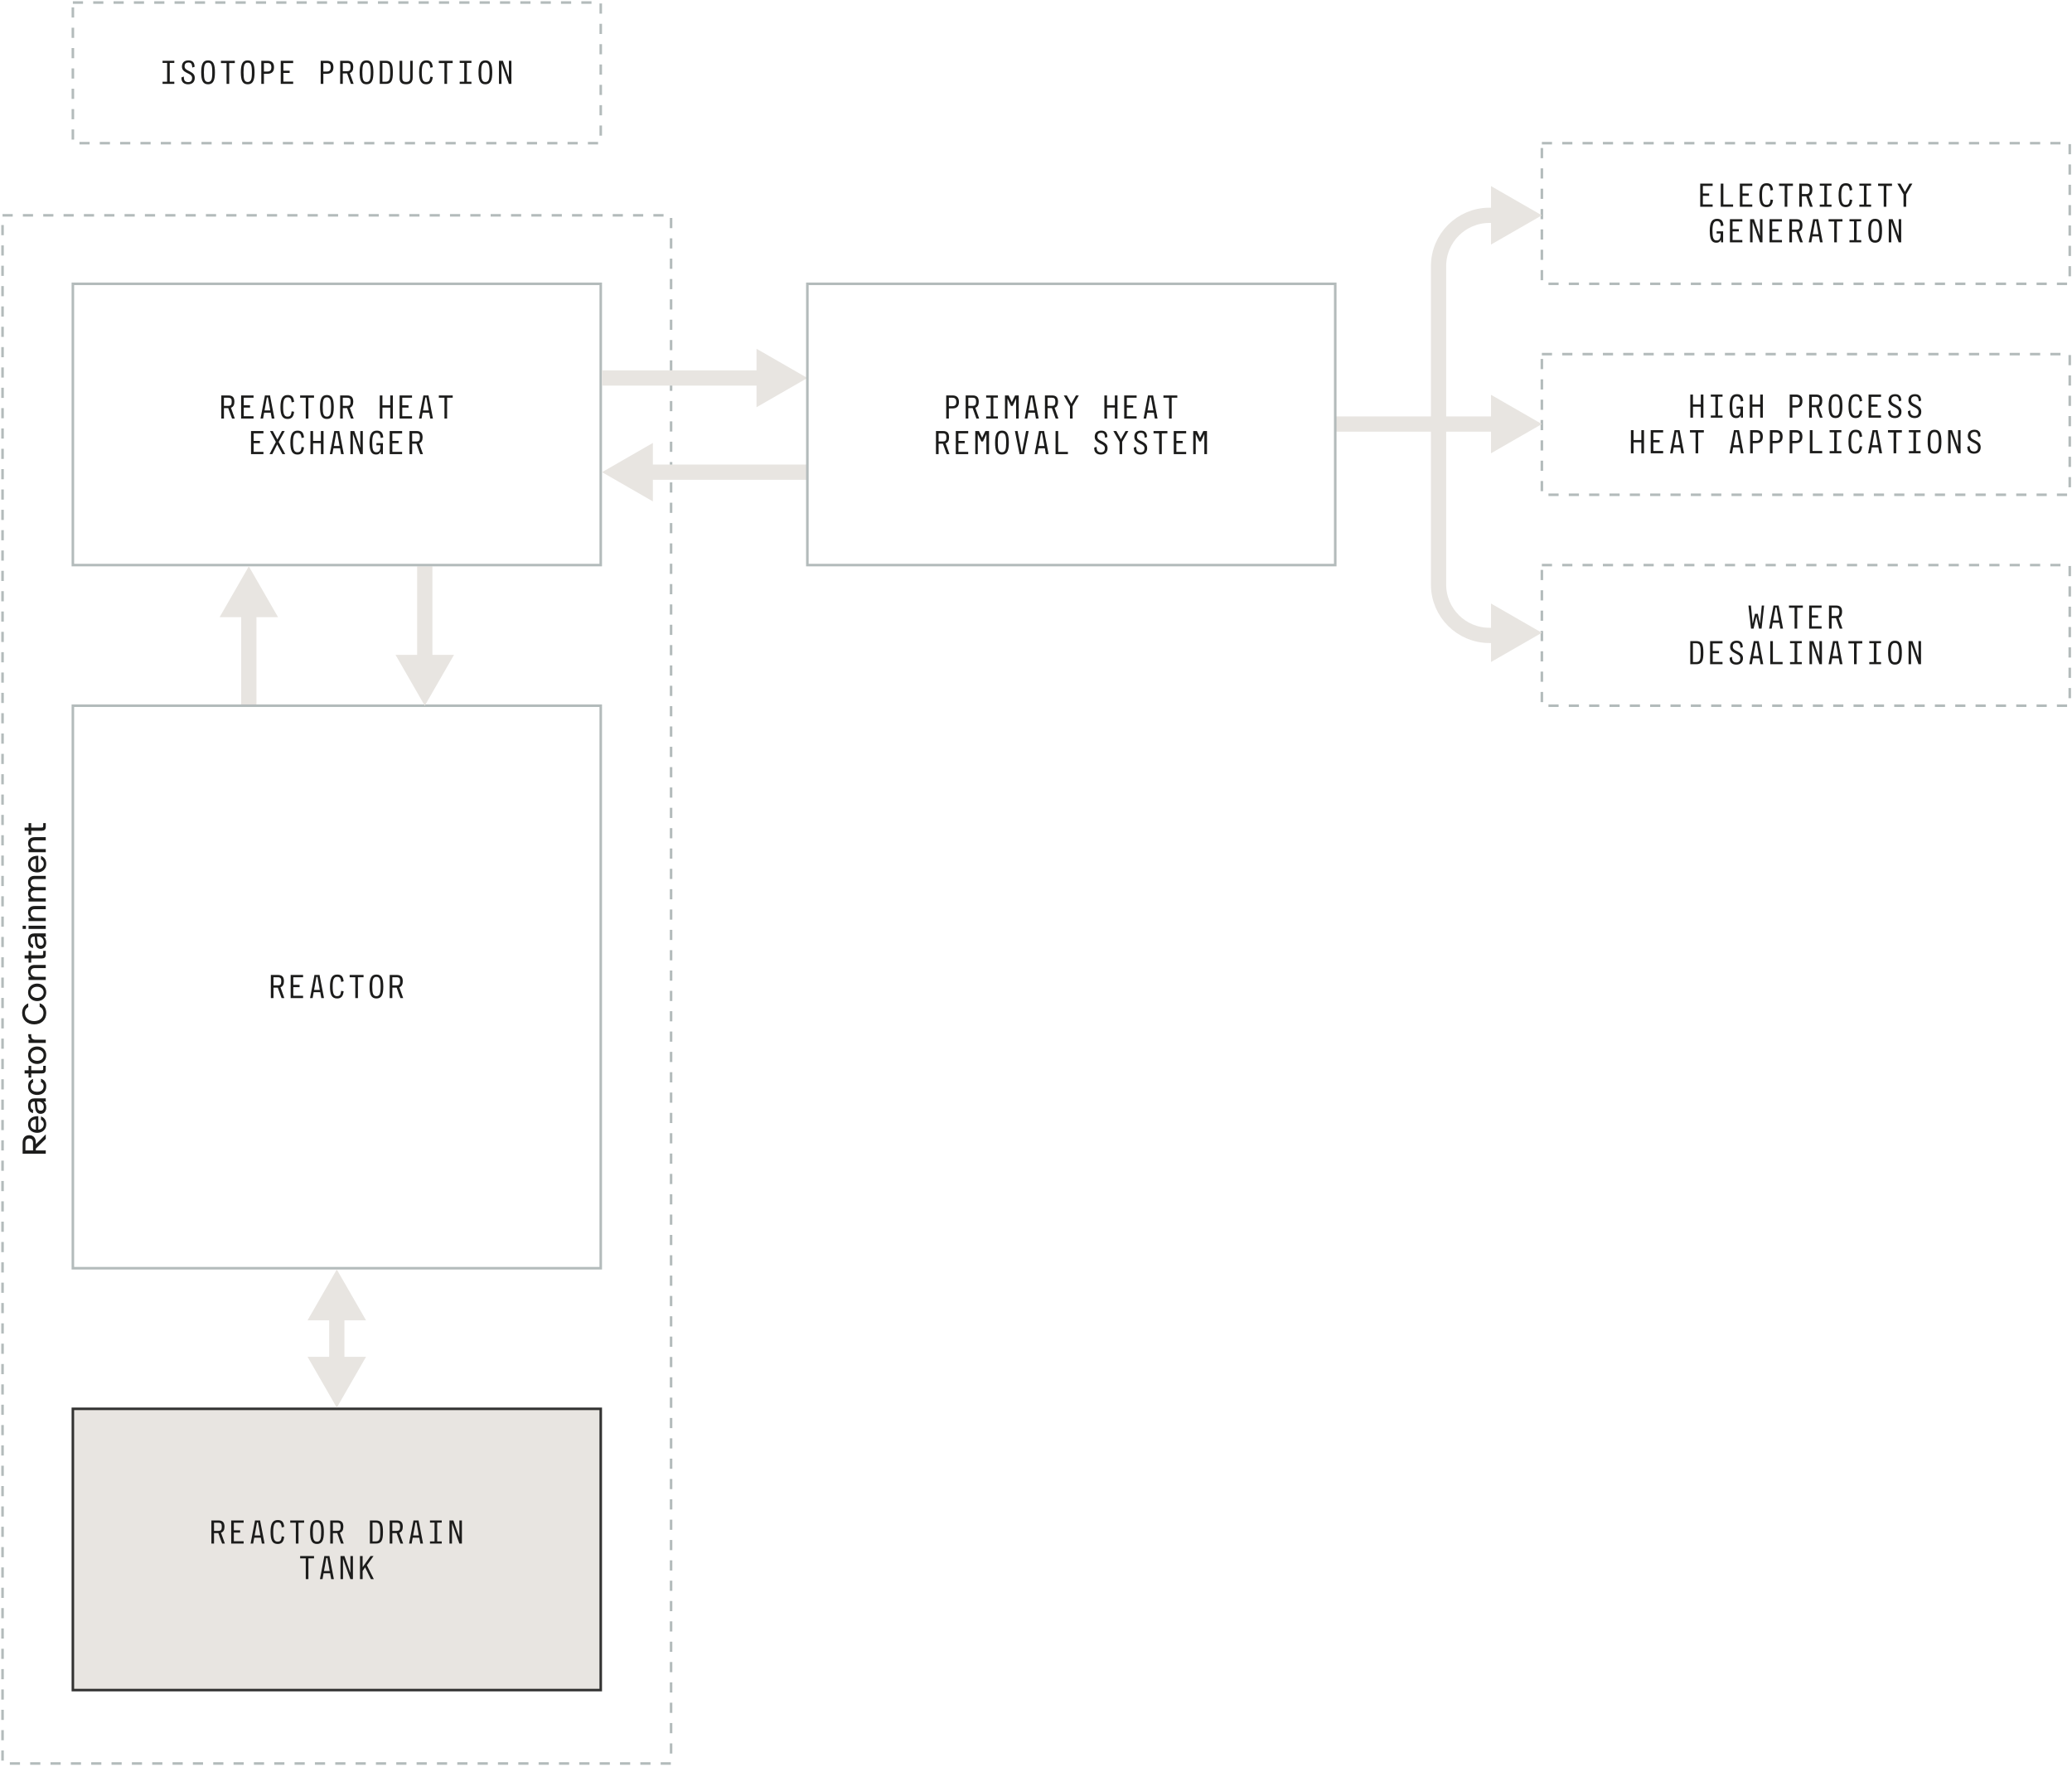 <svg xmlns="http://www.w3.org/2000/svg" fill="none" viewBox="0 0 815 695" height="695" width="815">
<path fill="#1C1C1B" d="M12.995 449.445C12.995 448.34 12.423 447.82 11.5 447.82C10.577 447.82 10.005 448.34 10.005 449.445L10.005 452.5L12.995 452.5L12.995 449.445ZM14.1 450.095L18 446.195L18 447.95L14.1 451.785L14.1 452.5L18 452.5L18 453.8L8.9 453.8L8.9 449.445C8.9 447.612 9.875 446.52 11.5 446.52C13.125 446.52 14.1 447.612 14.1 449.445L14.1 450.095ZM16.115 439.155C17.22 439.467 18.195 440.507 18.195 442.21C18.195 444.29 16.648 445.59 14.62 445.59C12.592 445.59 11.045 444.29 11.045 442.275C11.045 440.65 11.955 439.675 13.307 439.246C13.814 439.09 14.373 439.025 14.945 439.025L15.075 439.025L15.075 444.342C16.167 444.303 17.22 443.497 17.22 442.21C17.22 441.105 16.583 440.598 16.115 440.494L16.115 439.155ZM12.02 442.275C12.02 443.562 12.995 444.303 14.1 444.342L14.1 440.273C12.93 440.338 12.02 440.962 12.02 442.275ZM17.22 435.437C17.22 434.254 16.44 433.292 15.075 433.292L14.555 433.292L14.75 435.502C14.841 436.425 15.257 436.867 15.985 436.867C16.895 436.867 17.22 436.23 17.22 435.437ZM12.995 437.79C11.916 437.647 11.045 436.75 11.045 434.917C11.045 433.786 11.331 432.85 12.15 432.369C12.514 432.148 12.969 432.044 13.515 432.044L18 432.044L18 433.292L17.155 433.292C17.675 433.695 18.195 434.462 18.195 435.567C18.195 436.958 17.48 438.115 15.985 438.115C14.802 438.115 13.983 437.335 13.84 435.632L13.645 433.292L13.515 433.292C12.605 433.292 12.02 433.669 12.02 434.917C12.02 435.905 12.41 436.438 12.995 436.503L12.995 437.79ZM16.115 424.319C17.363 424.696 18.195 425.697 18.195 427.309C18.195 429.454 16.648 430.689 14.62 430.689C12.592 430.689 11.045 429.454 11.045 427.309C11.045 425.788 11.812 424.839 12.995 424.384L12.995 425.736C12.475 425.983 12.085 426.477 12.085 427.309C12.085 428.804 13.255 429.441 14.62 429.441C15.985 429.441 17.155 428.804 17.155 427.309C17.155 426.412 16.739 425.892 16.115 425.632L16.115 424.319ZM12.28 422.244L12.28 423.869L11.24 423.869L11.24 422.244L9.68 422.244L9.68 420.996L11.24 420.996L11.24 419.241L12.28 419.241L12.28 420.996L16.375 420.996C16.83 420.996 16.986 420.866 16.986 420.411L16.986 419.241L18 419.241L18 420.671C18 421.854 17.415 422.244 16.375 422.244L12.28 422.244ZM14.62 418.505C12.592 418.505 11.045 417.14 11.045 415.06C11.045 412.98 12.592 411.615 14.62 411.615C16.648 411.615 18.195 412.98 18.195 415.06C18.195 417.14 16.648 418.505 14.62 418.505ZM14.62 412.863C13.255 412.863 12.085 413.643 12.085 415.06C12.085 416.477 13.255 417.257 14.62 417.257C15.985 417.257 17.155 416.477 17.155 415.06C17.155 413.643 15.985 412.863 14.62 412.863ZM12.28 407.463C12.28 408.386 12.787 408.958 13.97 408.958L18 408.958L18 410.206L11.24 410.206L11.24 408.958L12.02 408.958C11.435 408.633 11.11 408.126 11.11 407.138L11.11 406.787L12.28 406.787L12.28 407.463ZM15.595 394.611C17.129 395.131 18.195 396.431 18.195 398.446C18.195 401.176 16.193 402.931 13.45 402.931C10.72 402.931 8.705 401.176 8.705 398.446C8.705 396.509 9.654 395.261 11.11 394.676L11.11 396.093C10.317 396.509 9.81 397.25 9.81 398.446C9.81 400.591 11.578 401.631 13.45 401.631C15.322 401.631 17.09 400.591 17.09 398.446C17.09 397.107 16.466 396.366 15.595 396.015L15.595 394.611ZM14.62 393.768C12.592 393.768 11.045 392.403 11.045 390.323C11.045 388.243 12.592 386.878 14.62 386.878C16.648 386.878 18.195 388.243 18.195 390.323C18.195 392.403 16.648 393.768 14.62 393.768ZM14.62 388.126C13.255 388.126 12.085 388.906 12.085 390.323C12.085 391.74 13.255 392.52 14.62 392.52C15.985 392.52 17.155 391.74 17.155 390.323C17.155 388.906 15.985 388.126 14.62 388.126ZM12.15 384.221C11.422 383.766 11.045 382.934 11.045 382.011C11.045 380.438 11.942 379.541 13.645 379.541L18 379.541L18 380.789L13.775 380.789C12.67 380.789 12.085 381.244 12.085 382.336C12.085 383.376 12.8 384.221 14.165 384.221L18 384.221L18 385.469L11.24 385.469L11.24 384.221L12.15 384.221ZM12.28 377.009L12.28 378.634L11.24 378.634L11.24 377.009L9.68 377.009L9.68 375.761L11.24 375.761L11.24 374.006L12.28 374.006L12.28 375.761L16.375 375.761C16.83 375.761 16.986 375.631 16.986 375.176L16.986 374.006L18 374.006L18 375.436C18 376.619 17.415 377.009 16.375 377.009L12.28 377.009ZM17.22 370.541C17.22 369.358 16.44 368.396 15.075 368.396L14.555 368.396L14.75 370.606C14.841 371.529 15.257 371.971 15.985 371.971C16.895 371.971 17.22 371.334 17.22 370.541ZM12.995 372.894C11.916 372.751 11.045 371.854 11.045 370.021C11.045 368.89 11.331 367.954 12.15 367.473C12.514 367.252 12.969 367.148 13.515 367.148L18 367.148L18 368.396L17.155 368.396C17.675 368.799 18.195 369.566 18.195 370.671C18.195 372.062 17.48 373.219 15.985 373.219C14.802 373.219 13.983 372.439 13.84 370.736L13.645 368.396L13.515 368.396C12.605 368.396 12.02 368.773 12.02 370.021C12.02 371.009 12.41 371.542 12.995 371.607L12.995 372.894ZM11.24 365.377L11.24 364.129L18 364.129L18 365.377L11.24 365.377ZM8.9 365.377L8.9 364.129L10.2 364.129L10.2 365.377L8.9 365.377ZM12.15 361.045C11.422 360.59 11.045 359.758 11.045 358.835C11.045 357.262 11.942 356.365 13.645 356.365L18 356.365L18 357.613L13.775 357.613C12.67 357.613 12.085 358.068 12.085 359.16C12.085 360.2 12.8 361.045 14.165 361.045L18 361.045L18 362.293L11.24 362.293L11.24 361.045L12.15 361.045ZM12.02 353.354C11.292 352.951 11.045 352.184 11.045 351.404C11.045 350.481 11.435 349.662 12.215 349.259C11.487 348.856 11.045 348.167 11.045 346.984C11.045 345.554 11.877 344.514 13.58 344.514L18 344.514L18 345.762L13.775 345.762C12.67 345.762 12.085 346.204 12.085 347.244C12.085 348.089 12.605 348.934 13.97 348.934L18 348.934L18 350.182L13.775 350.182C12.67 350.182 12.085 350.624 12.085 351.664C12.085 352.509 12.605 353.354 13.97 353.354L18 353.354L18 354.602L11.24 354.602L11.24 353.354L12.02 353.354ZM16.115 336.727C17.22 337.039 18.195 338.079 18.195 339.782C18.195 341.862 16.648 343.162 14.62 343.162C12.592 343.162 11.045 341.862 11.045 339.847C11.045 338.222 11.955 337.247 13.307 336.818C13.814 336.662 14.373 336.597 14.945 336.597L15.075 336.597L15.075 341.914C16.167 341.875 17.22 341.069 17.22 339.782C17.22 338.677 16.583 338.17 16.115 338.066L16.115 336.727ZM12.02 339.847C12.02 341.134 12.995 341.875 14.1 341.914L14.1 337.845C12.93 337.91 12.02 338.534 12.02 339.847ZM12.15 333.971C11.422 333.516 11.045 332.684 11.045 331.761C11.045 330.188 11.942 329.291 13.645 329.291L18 329.291L18 330.539L13.775 330.539C12.67 330.539 12.085 330.994 12.085 332.086C12.085 333.126 12.8 333.971 14.165 333.971L18 333.971L18 335.219L11.24 335.219L11.24 333.971L12.15 333.971ZM12.28 326.759L12.28 328.384L11.24 328.384L11.24 326.759L9.68 326.759L9.68 325.511L11.24 325.511L11.24 323.756L12.28 323.756L12.28 325.511L16.375 325.511C16.83 325.511 16.986 325.381 16.986 324.926L16.986 323.756L18 323.756L18 325.186C18 326.369 17.415 326.759 16.375 326.759L12.28 326.759Z"></path>
<rect stroke="#323231" fill="#E8E5E1" height="110.629" width="207.636" y="554.148" x="28.66"></rect>
<path stroke-width="6" stroke="#E8E5E1" d="M586.475 166.793L525.203 166.793"></path>
<path stroke-width="6" stroke="#E8E5E1" d="M97.873 237.672L97.873 277.582"></path>
<path stroke-width="6" stroke="#E8E5E1" d="M167.082 262.68L167.082 222.77"></path>
<path fill="#1C1C1B" d="M106.532 392.582V383.482H109.288C111.043 383.482 111.68 384.379 111.68 385.978C111.68 387.187 111.251 388.006 110.315 388.318L111.836 392.582H110.757L109.262 388.474H107.572V392.582H106.532ZM109.275 384.392H107.572V387.59H109.275C110.354 387.59 110.627 387.07 110.627 385.965C110.627 384.86 110.354 384.392 109.275 384.392ZM119.214 392.582H114.326V383.482H119.214V384.392H115.366V387.369H117.836V388.279H115.366V391.672H119.214V392.582ZM126.384 392.582L125.968 390.268H123.381L122.965 392.582H121.951L123.693 383.482H125.682L127.437 392.582H126.384ZM124.46 384.275L123.537 389.384H125.799L124.876 384.275H124.46ZM135.165 389.904L135.113 390.255C134.866 391.932 134.125 392.738 132.565 392.738C130.524 392.738 129.796 391.178 129.796 388.045C129.796 384.886 130.576 383.326 132.617 383.326C134.112 383.326 134.866 383.963 135.113 385.64L135.165 385.991L134.203 386.238L134.151 385.861C133.982 384.6 133.54 384.236 132.617 384.236C131.317 384.236 130.849 385.302 130.849 388.045C130.849 390.749 131.265 391.828 132.565 391.828C133.501 391.828 133.969 391.477 134.138 390.125L134.19 389.735L135.165 389.904ZM137.539 384.392V383.482H142.999V384.392H140.789V392.582H139.749V384.392H137.539ZM145.359 388.045C145.359 384.873 146.022 383.326 148.063 383.326C150.104 383.326 150.767 384.873 150.767 388.045C150.767 391.191 150.104 392.738 148.063 392.738C146.022 392.738 145.359 391.191 145.359 388.045ZM146.425 388.045C146.425 390.749 146.763 391.828 148.063 391.828C149.376 391.828 149.714 390.749 149.714 388.045C149.714 385.302 149.376 384.236 148.063 384.236C146.763 384.236 146.425 385.302 146.425 388.045ZM153.282 392.582V383.482H156.038C157.793 383.482 158.43 384.379 158.43 385.978C158.43 387.187 158.001 388.006 157.065 388.318L158.586 392.582H157.507L156.012 388.474H154.322V392.582H153.282ZM156.025 384.392H154.322V387.59H156.025C157.104 387.59 157.377 387.07 157.377 385.965C157.377 384.86 157.104 384.392 156.025 384.392Z"></path>
<path fill="#1C1C1B" d="M87.047 164.637V155.537H89.803C91.558 155.537 92.195 156.434 92.195 158.033C92.195 159.242 91.766 160.061 90.83 160.373L92.351 164.637H91.272L89.777 160.529H88.087V164.637H87.047ZM89.79 156.447H88.087V159.645H89.79C90.869 159.645 91.142 159.125 91.142 158.02C91.142 156.915 90.869 156.447 89.79 156.447ZM99.729 164.637H94.841V155.537H99.729V156.447H95.881V159.424H98.351V160.334H95.881V163.727H99.729V164.637ZM106.899 164.637L106.483 162.323H103.896L103.48 164.637H102.466L104.208 155.537H106.197L107.952 164.637H106.899ZM104.975 156.33L104.052 161.439H106.314L105.391 156.33H104.975ZM115.681 161.959L115.629 162.31C115.382 163.987 114.641 164.793 113.081 164.793C111.04 164.793 110.312 163.233 110.312 160.1C110.312 156.941 111.092 155.381 113.133 155.381C114.628 155.381 115.382 156.018 115.629 157.695L115.681 158.046L114.719 158.293L114.667 157.916C114.498 156.655 114.056 156.291 113.133 156.291C111.833 156.291 111.365 157.357 111.365 160.1C111.365 162.804 111.781 163.883 113.081 163.883C114.017 163.883 114.485 163.532 114.654 162.18L114.706 161.79L115.681 161.959ZM118.054 156.447V155.537H123.514V156.447H121.304V164.637H120.264V156.447H118.054ZM125.874 160.1C125.874 156.928 126.537 155.381 128.578 155.381C130.619 155.381 131.282 156.928 131.282 160.1C131.282 163.246 130.619 164.793 128.578 164.793C126.537 164.793 125.874 163.246 125.874 160.1ZM126.94 160.1C126.94 162.804 127.278 163.883 128.578 163.883C129.891 163.883 130.229 162.804 130.229 160.1C130.229 157.357 129.891 156.291 128.578 156.291C127.278 156.291 126.94 157.357 126.94 160.1ZM133.798 164.637V155.537H136.554C138.309 155.537 138.946 156.434 138.946 158.033C138.946 159.242 138.517 160.061 137.581 160.373L139.102 164.637H138.023L136.528 160.529H134.838V164.637H133.798ZM136.541 156.447H134.838V159.645H136.541C137.62 159.645 137.893 159.125 137.893 158.02C137.893 156.915 137.62 156.447 136.541 156.447ZM153.493 164.637V160.334H150.425V164.637H149.385V155.537H150.425V159.424H153.493V155.537H154.533V164.637H153.493ZM162.067 164.637H157.179V155.537H162.067V156.447H158.219V159.424H160.689V160.334H158.219V163.727H162.067V164.637ZM169.237 164.637L168.821 162.323H166.234L165.818 164.637H164.804L166.546 155.537H168.535L170.29 164.637H169.237ZM167.313 156.33L166.39 161.439H168.652L167.729 156.33H167.313ZM172.611 156.447V155.537H178.071V156.447H175.861V164.637H174.821V156.447H172.611ZM103.626 178.637H98.738V169.537H103.626V170.447H99.778V173.424H102.248V174.334H99.778V177.727H103.626V178.637ZM111.095 178.637L109.028 174.789L107.117 178.637H106.012L108.508 173.84L106.194 169.537H107.299L109.106 172.891L110.9 169.537H111.992L109.613 173.827L112.2 178.637H111.095ZM119.578 175.959L119.526 176.31C119.279 177.987 118.538 178.793 116.978 178.793C114.937 178.793 114.209 177.233 114.209 174.1C114.209 170.941 114.989 169.381 117.03 169.381C118.525 169.381 119.279 170.018 119.526 171.695L119.578 172.046L118.616 172.293L118.564 171.916C118.395 170.655 117.953 170.291 117.03 170.291C115.73 170.291 115.262 171.357 115.262 174.1C115.262 176.804 115.678 177.883 116.978 177.883C117.914 177.883 118.382 177.532 118.551 176.18L118.603 175.79L119.578 175.959ZM126.215 178.637V174.334H123.147V178.637H122.107V169.537H123.147V173.424H126.215V169.537H127.255V178.637H126.215ZM134.165 178.637L133.749 176.323H131.162L130.746 178.637H129.732L131.474 169.537H133.463L135.218 178.637H134.165ZM132.241 170.33L131.318 175.439H133.58L132.657 170.33H132.241ZM142.713 178.637H141.725L138.813 170.616V178.637H137.825V169.537H139.359L141.725 176.18V169.537H142.713V178.637ZM148.063 175.166V174.308H150.611V178.637H149.831L149.701 177.623C149.389 178.455 148.83 178.793 147.907 178.793C145.97 178.793 145.359 177.194 145.359 174.035C145.359 170.863 146.178 169.381 148.219 169.381C149.688 169.381 150.546 170.096 150.715 171.773L150.741 172.033L149.753 172.293L149.727 172.046C149.584 170.759 149.129 170.291 148.206 170.291C146.906 170.291 146.412 171.357 146.412 174.1C146.412 176.804 146.75 177.883 148.011 177.883C148.999 177.883 149.623 177.402 149.623 175.53V175.166H148.063ZM158.17 178.637H153.282V169.537H158.17V170.447H154.322V173.424H156.792V174.334H154.322V177.727H158.17V178.637ZM161.076 178.637V169.537H163.832C165.587 169.537 166.224 170.434 166.224 172.033C166.224 173.242 165.795 174.061 164.859 174.373L166.38 178.637H165.301L163.806 174.529H162.116V178.637H161.076ZM163.819 170.447H162.116V173.645H163.819C164.898 173.645 165.171 173.125 165.171 172.02C165.171 170.915 164.898 170.447 163.819 170.447Z"></path>
<path fill="#1C1C1B" d="M68.566 32.142V33H63.938V32.142H65.732V24.758H63.938V23.9H68.566V24.758H66.772V32.142H68.566ZM74.02 32.298C75.151 32.298 75.567 31.57 75.567 30.673C75.567 29.997 75.229 29.516 74.202 29.009L73.422 28.619C72.057 27.943 71.563 27.241 71.563 26.149C71.563 24.68 72.486 23.744 74.15 23.744C75.84 23.744 76.386 24.758 76.49 25.733L76.555 26.266L75.632 26.565L75.554 25.941C75.45 25.109 75.099 24.602 74.163 24.602C73.032 24.602 72.603 25.2 72.603 26.084C72.603 26.903 73.032 27.241 73.903 27.696L74.735 28.125C76.152 28.853 76.607 29.568 76.607 30.647C76.607 32.103 75.736 33.156 73.981 33.156C72.369 33.156 71.498 32.285 71.394 31.076L71.342 30.478L72.291 30.101L72.33 30.712C72.382 31.609 72.837 32.298 74.02 32.298ZM79.136 28.463C79.136 25.291 79.799 23.744 81.84 23.744C83.881 23.744 84.544 25.291 84.544 28.463C84.544 31.609 83.881 33.156 81.84 33.156C79.799 33.156 79.136 31.609 79.136 28.463ZM80.202 28.463C80.202 31.167 80.54 32.246 81.84 32.246C83.153 32.246 83.491 31.167 83.491 28.463C83.491 25.72 83.153 24.654 81.84 24.654C80.54 24.654 80.202 25.72 80.202 28.463ZM86.904 24.81V23.9H92.364V24.81H90.154V33H89.114V24.81H86.904ZM94.724 28.463C94.724 25.291 95.386 23.744 97.427 23.744C99.469 23.744 100.132 25.291 100.132 28.463C100.132 31.609 99.469 33.156 97.427 33.156C95.386 33.156 94.724 31.609 94.724 28.463ZM95.79 28.463C95.79 31.167 96.127 32.246 97.427 32.246C98.74 32.246 99.079 31.167 99.079 28.463C99.079 25.72 98.74 24.654 97.427 24.654C96.127 24.654 95.79 25.72 95.79 28.463ZM102.777 33V23.9H105.208C106.976 23.9 107.782 24.81 107.782 26.461C107.782 28.112 106.976 29.022 105.208 29.022H103.817V33H102.777ZM105.169 24.81H103.817V28.138H105.169C106.274 28.138 106.729 27.566 106.729 26.461C106.729 25.356 106.274 24.81 105.169 24.81ZM115.317 33H110.429V23.9H115.317V24.81H111.469V27.787H113.939V28.697H111.469V32.09H115.317V33ZM126.146 33V23.9H128.577C130.345 23.9 131.151 24.81 131.151 26.461C131.151 28.112 130.345 29.022 128.577 29.022H127.186V33H126.146ZM128.538 24.81H127.186V28.138H128.538C129.643 28.138 130.098 27.566 130.098 26.461C130.098 25.356 129.643 24.81 128.538 24.81ZM133.798 33V23.9H136.554C138.309 23.9 138.946 24.797 138.946 26.396C138.946 27.605 138.517 28.424 137.581 28.736L139.102 33H138.023L136.528 28.892H134.838V33H133.798ZM136.541 24.81H134.838V28.008H136.541C137.62 28.008 137.893 27.488 137.893 26.383C137.893 25.278 137.62 24.81 136.541 24.81ZM141.462 28.463C141.462 25.291 142.125 23.744 144.166 23.744C146.207 23.744 146.87 25.291 146.87 28.463C146.87 31.609 146.207 33.156 144.166 33.156C142.125 33.156 141.462 31.609 141.462 28.463ZM142.528 28.463C142.528 31.167 142.866 32.246 144.166 32.246C145.479 32.246 145.817 31.167 145.817 28.463C145.817 25.72 145.479 24.654 144.166 24.654C142.866 24.654 142.528 25.72 142.528 28.463ZM149.385 33V23.9H151.751C153.935 23.9 154.533 25.161 154.533 28.463C154.533 31.739 153.935 33 151.751 33H149.385ZM151.634 24.758H150.425V32.142H151.647C153.22 32.142 153.48 31.167 153.48 28.463C153.48 25.72 153.233 24.758 151.634 24.758ZM159.753 32.22C160.962 32.22 161.339 31.596 161.339 30.595V23.9H162.327V30.478C162.327 32.077 161.677 33.156 159.753 33.156C157.725 33.156 157.179 32.09 157.179 30.699V23.9H158.219V30.595C158.219 31.609 158.557 32.22 159.753 32.22ZM170.225 30.322L170.173 30.673C169.926 32.35 169.185 33.156 167.625 33.156C165.584 33.156 164.856 31.596 164.856 28.463C164.856 25.304 165.636 23.744 167.677 23.744C169.172 23.744 169.926 24.381 170.173 26.058L170.225 26.409L169.263 26.656L169.211 26.279C169.042 25.018 168.6 24.654 167.677 24.654C166.377 24.654 165.909 25.72 165.909 28.463C165.909 31.167 166.325 32.246 167.625 32.246C168.561 32.246 169.029 31.895 169.198 30.543L169.25 30.153L170.225 30.322ZM172.599 24.81V23.9H178.059V24.81H175.849V33H174.809V24.81H172.599ZM185.436 32.142V33H180.808V32.142H182.602V24.758H180.808V23.9H185.436V24.758H183.642V32.142H185.436ZM188.212 28.463C188.212 25.291 188.875 23.744 190.916 23.744C192.957 23.744 193.62 25.291 193.62 28.463C193.62 31.609 192.957 33.156 190.916 33.156C188.875 33.156 188.212 31.609 188.212 28.463ZM189.278 28.463C189.278 31.167 189.616 32.246 190.916 32.246C192.229 32.246 192.567 31.167 192.567 28.463C192.567 25.72 192.229 24.654 190.916 24.654C189.616 24.654 189.278 25.72 189.278 28.463ZM201.154 33H200.166L197.254 24.979V33H196.266V23.9H197.8L200.166 30.543V23.9H201.154V33Z"></path>
<path fill="#1C1C1B" d="M83.15 607.148V598.048H85.906C87.661 598.048 88.298 598.945 88.298 600.544C88.298 601.753 87.869 602.572 86.933 602.884L88.454 607.148H87.375L85.88 603.04H84.19V607.148H83.15ZM85.893 598.958H84.19V602.156H85.893C86.972 602.156 87.245 601.636 87.245 600.531C87.245 599.426 86.972 598.958 85.893 598.958ZM95.832 607.148H90.944V598.048H95.832V598.958H91.984V601.935H94.454V602.845H91.984V606.238H95.832V607.148ZM103.002 607.148L102.586 604.834H99.999L99.583 607.148H98.569L100.311 598.048H102.3L104.055 607.148H103.002ZM101.078 598.841L100.155 603.95H102.417L101.494 598.841H101.078ZM111.784 604.47L111.732 604.821C111.485 606.498 110.744 607.304 109.184 607.304C107.143 607.304 106.415 605.744 106.415 602.611C106.415 599.452 107.195 597.892 109.236 597.892C110.731 597.892 111.485 598.529 111.732 600.206L111.784 600.557L110.822 600.804L110.77 600.427C110.601 599.166 110.159 598.802 109.236 598.802C107.936 598.802 107.468 599.868 107.468 602.611C107.468 605.315 107.884 606.394 109.184 606.394C110.12 606.394 110.588 606.043 110.757 604.691L110.809 604.301L111.784 604.47ZM114.157 598.958V598.048H119.617V598.958H117.407V607.148H116.367V598.958H114.157ZM121.977 602.611C121.977 599.439 122.64 597.892 124.681 597.892C126.722 597.892 127.385 599.439 127.385 602.611C127.385 605.757 126.722 607.304 124.681 607.304C122.64 607.304 121.977 605.757 121.977 602.611ZM123.043 602.611C123.043 605.315 123.381 606.394 124.681 606.394C125.994 606.394 126.332 605.315 126.332 602.611C126.332 599.868 125.994 598.802 124.681 598.802C123.381 598.802 123.043 599.868 123.043 602.611ZM129.901 607.148V598.048H132.657C134.412 598.048 135.049 598.945 135.049 600.544C135.049 601.753 134.62 602.572 133.684 602.884L135.205 607.148H134.126L132.631 603.04H130.941V607.148H129.901ZM132.644 598.958H130.941V602.156H132.644C133.723 602.156 133.996 601.636 133.996 600.531C133.996 599.426 133.723 598.958 132.644 598.958ZM145.489 607.148V598.048H147.855C150.039 598.048 150.637 599.309 150.637 602.611C150.637 605.887 150.039 607.148 147.855 607.148H145.489ZM147.738 598.906H146.529V606.29H147.751C149.324 606.29 149.584 605.315 149.584 602.611C149.584 599.868 149.337 598.906 147.738 598.906ZM153.282 607.148V598.048H156.038C157.793 598.048 158.43 598.945 158.43 600.544C158.43 601.753 158.001 602.572 157.065 602.884L158.586 607.148H157.507L156.012 603.04H154.322V607.148H153.282ZM156.025 598.958H154.322V602.156H156.025C157.104 602.156 157.377 601.636 157.377 600.531C157.377 599.426 157.104 598.958 156.025 598.958ZM165.34 607.148L164.924 604.834H162.337L161.921 607.148H160.907L162.649 598.048H164.638L166.393 607.148H165.34ZM163.416 598.841L162.493 603.95H164.755L163.832 598.841H163.416ZM173.758 606.29V607.148H169.13V606.29H170.924V598.906H169.13V598.048H173.758V598.906H171.964V606.29H173.758ZM181.682 607.148H180.694L177.782 599.127V607.148H176.794V598.048H178.328L180.694 604.691V598.048H181.682V607.148ZM118.06 612.958V612.048H123.52V612.958H121.31V621.148H120.27V612.958H118.06ZM130.274 621.148L129.858 618.834H127.271L126.855 621.148H125.841L127.583 612.048H129.572L131.327 621.148H130.274ZM128.35 612.841L127.427 617.95H129.689L128.766 612.841H128.35ZM138.822 621.148H137.834L134.922 613.127V621.148H133.934V612.048H135.468L137.834 618.691V612.048H138.822V621.148ZM145.901 621.148L143.613 616.494L142.638 617.898V621.148H141.598V612.048H142.638V616.442L145.745 612.048H146.928L144.302 615.714L147.032 621.148H145.901Z"></path>
<rect stroke-dasharray="4 4" stroke="#B3BBBB" height="55.315" width="207.636" y="1" x="28.66"></rect>
<rect stroke="#B3BBBB" height="110.629" width="207.636" y="111.637" x="28.66"></rect>
<path fill="#1C1C1B" d="M668.978 164.293V159.99H665.91V164.293H664.87V155.193H665.91V159.08H668.978V155.193H670.018V164.293H668.978ZM677.552 163.435V164.293H672.924V163.435H674.718V156.051H672.924V155.193H677.552V156.051H675.758V163.435H677.552ZM683.032 160.822V159.964H685.58V164.293H684.8L684.67 163.279C684.358 164.111 683.799 164.449 682.876 164.449C680.939 164.449 680.328 162.85 680.328 159.691C680.328 156.519 681.147 155.037 683.188 155.037C684.657 155.037 685.515 155.752 685.684 157.429L685.71 157.689L684.722 157.949L684.696 157.702C684.553 156.415 684.098 155.947 683.175 155.947C681.875 155.947 681.381 157.013 681.381 159.756C681.381 162.46 681.719 163.539 682.98 163.539C683.968 163.539 684.592 163.058 684.592 161.186V160.822H683.032ZM692.359 164.293V159.99H689.291V164.293H688.251V155.193H689.291V159.08H692.359V155.193H693.399V164.293H692.359ZM703.969 164.293V155.193H706.4C708.168 155.193 708.974 156.103 708.974 157.754C708.974 159.405 708.168 160.315 706.4 160.315H705.009V164.293H703.969ZM706.361 156.103H705.009V159.431H706.361C707.466 159.431 707.921 158.859 707.921 157.754C707.921 156.649 707.466 156.103 706.361 156.103ZM711.62 164.293V155.193H714.376C716.131 155.193 716.768 156.09 716.768 157.689C716.768 158.898 716.339 159.717 715.403 160.029L716.924 164.293H715.845L714.35 160.185H712.66V164.293H711.62ZM714.363 156.103H712.66V159.301H714.363C715.442 159.301 715.715 158.781 715.715 157.676C715.715 156.571 715.442 156.103 714.363 156.103ZM719.284 159.756C719.284 156.584 719.947 155.037 721.988 155.037C724.029 155.037 724.692 156.584 724.692 159.756C724.692 162.902 724.029 164.449 721.988 164.449C719.947 164.449 719.284 162.902 719.284 159.756ZM720.35 159.756C720.35 162.46 720.688 163.539 721.988 163.539C723.301 163.539 723.639 162.46 723.639 159.756C723.639 157.013 723.301 155.947 721.988 155.947C720.688 155.947 720.35 157.013 720.35 159.756ZM732.46 161.615L732.408 161.966C732.161 163.643 731.42 164.449 729.86 164.449C727.819 164.449 727.091 162.889 727.091 159.756C727.091 156.597 727.871 155.037 729.912 155.037C731.407 155.037 732.161 155.674 732.408 157.351L732.46 157.702L731.498 157.949L731.446 157.572C731.277 156.311 730.835 155.947 729.912 155.947C728.612 155.947 728.144 157.013 728.144 159.756C728.144 162.46 728.56 163.539 729.86 163.539C730.796 163.539 731.264 163.188 731.433 161.836L731.485 161.446L732.46 161.615ZM739.877 164.293H734.989V155.193H739.877V156.103H736.029V159.08H738.499V159.99H736.029V163.383H739.877V164.293ZM745.331 163.591C746.462 163.591 746.878 162.863 746.878 161.966C746.878 161.29 746.54 160.809 745.513 160.302L744.733 159.912C743.368 159.236 742.874 158.534 742.874 157.442C742.874 155.973 743.797 155.037 745.461 155.037C747.151 155.037 747.697 156.051 747.801 157.026L747.866 157.559L746.943 157.858L746.865 157.234C746.761 156.402 746.41 155.895 745.474 155.895C744.343 155.895 743.914 156.493 743.914 157.377C743.914 158.196 744.343 158.534 745.214 158.989L746.046 159.418C747.463 160.146 747.918 160.861 747.918 161.94C747.918 163.396 747.047 164.449 745.292 164.449C743.68 164.449 742.809 163.578 742.705 162.369L742.653 161.771L743.602 161.394L743.641 162.005C743.693 162.902 744.148 163.591 745.331 163.591ZM753.125 163.591C754.256 163.591 754.672 162.863 754.672 161.966C754.672 161.29 754.334 160.809 753.307 160.302L752.527 159.912C751.162 159.236 750.668 158.534 750.668 157.442C750.668 155.973 751.591 155.037 753.255 155.037C754.945 155.037 755.491 156.051 755.595 157.026L755.66 157.559L754.737 157.858L754.659 157.234C754.555 156.402 754.204 155.895 753.268 155.895C752.137 155.895 751.708 156.493 751.708 157.377C751.708 158.196 752.137 158.534 753.008 158.989L753.84 159.418C755.257 160.146 755.712 160.861 755.712 161.94C755.712 163.396 754.841 164.449 753.086 164.449C751.474 164.449 750.603 163.578 750.499 162.369L750.447 161.771L751.396 161.394L751.435 162.005C751.487 162.902 751.942 163.591 753.125 163.591ZM645.609 178.293V173.99H642.541V178.293H641.501V169.193H642.541V173.08H645.609V169.193H646.649V178.293H645.609ZM654.183 178.293H649.295V169.193H654.183V170.103H650.335V173.08H652.805V173.99H650.335V177.383H654.183V178.293ZM661.352 178.293L660.936 175.979H658.349L657.933 178.293H656.919L658.661 169.193H660.65L662.405 178.293H661.352ZM659.428 169.986L658.505 175.095H660.767L659.844 169.986H659.428ZM664.726 170.103V169.193H670.186V170.103H667.976V178.293H666.936V170.103H664.726ZM684.734 178.293L684.318 175.979H681.731L681.315 178.293H680.301L682.043 169.193H684.032L685.787 178.293H684.734ZM682.81 169.986L681.887 175.095H684.149L683.226 169.986H682.81ZM688.394 178.293V169.193H690.825C692.593 169.193 693.399 170.103 693.399 171.754C693.399 173.405 692.593 174.315 690.825 174.315H689.434V178.293H688.394ZM690.786 170.103H689.434V173.431H690.786C691.891 173.431 692.346 172.859 692.346 171.754C692.346 170.649 691.891 170.103 690.786 170.103ZM696.175 178.293V169.193H698.606C700.374 169.193 701.18 170.103 701.18 171.754C701.18 173.405 700.374 174.315 698.606 174.315H697.215V178.293H696.175ZM698.567 170.103H697.215V173.431H698.567C699.672 173.431 700.127 172.859 700.127 171.754C700.127 170.649 699.672 170.103 698.567 170.103ZM703.957 178.293V169.193H706.388C708.156 169.193 708.962 170.103 708.962 171.754C708.962 173.405 708.156 174.315 706.388 174.315H704.997V178.293H703.957ZM706.349 170.103H704.997V173.431H706.349C707.454 173.431 707.909 172.859 707.909 171.754C707.909 170.649 707.454 170.103 706.349 170.103ZM716.743 177.383V178.293H711.881V169.193H712.921V177.383H716.743ZM724.29 177.435V178.293H719.662V177.435H721.456V170.051H719.662V169.193H724.29V170.051H722.496V177.435H724.29ZM732.448 175.615L732.396 175.966C732.149 177.643 731.408 178.449 729.848 178.449C727.807 178.449 727.079 176.889 727.079 173.756C727.079 170.597 727.859 169.037 729.9 169.037C731.395 169.037 732.149 169.674 732.396 171.351L732.448 171.702L731.486 171.949L731.434 171.572C731.265 170.311 730.823 169.947 729.9 169.947C728.6 169.947 728.132 171.013 728.132 173.756C728.132 176.46 728.548 177.539 729.848 177.539C730.784 177.539 731.252 177.188 731.421 175.836L731.473 175.446L732.448 175.615ZM739.241 178.293L738.825 175.979H736.238L735.822 178.293H734.808L736.55 169.193H738.539L740.294 178.293H739.241ZM737.317 169.986L736.394 175.095H738.656L737.733 169.986H737.317ZM742.615 170.103V169.193H748.075V170.103H745.865V178.293H744.825V170.103H742.615ZM755.453 177.435V178.293H750.825V177.435H752.619V170.051H750.825V169.193H755.453V170.051H753.659V177.435H755.453ZM758.228 173.756C758.228 170.584 758.891 169.037 760.932 169.037C762.973 169.037 763.636 170.584 763.636 173.756C763.636 176.902 762.973 178.449 760.932 178.449C758.891 178.449 758.228 176.902 758.228 173.756ZM759.294 173.756C759.294 176.46 759.632 177.539 760.932 177.539C762.245 177.539 762.583 176.46 762.583 173.756C762.583 171.013 762.245 169.947 760.932 169.947C759.632 169.947 759.294 171.013 759.294 173.756ZM771.17 178.293H770.182L767.27 170.272V178.293H766.282V169.193H767.816L770.182 175.836V169.193H771.17V178.293ZM776.494 177.591C777.625 177.591 778.041 176.863 778.041 175.966C778.041 175.29 777.703 174.809 776.676 174.302L775.896 173.912C774.531 173.236 774.037 172.534 774.037 171.442C774.037 169.973 774.96 169.037 776.624 169.037C778.314 169.037 778.86 170.051 778.964 171.026L779.029 171.559L778.106 171.858L778.028 171.234C777.924 170.402 777.573 169.895 776.637 169.895C775.506 169.895 775.077 170.493 775.077 171.377C775.077 172.196 775.506 172.534 776.377 172.989L777.209 173.418C778.626 174.146 779.081 174.861 779.081 175.94C779.081 177.396 778.21 178.449 776.455 178.449C774.843 178.449 773.972 177.578 773.868 176.369L773.816 175.771L774.765 175.394L774.804 176.005C774.856 176.902 775.311 177.591 776.494 177.591Z"></path>
<path fill="#1C1C1B" d="M673.655 81.316H668.767V72.216H673.655V73.126H669.807V76.103H672.277V77.013H669.807V80.406H673.655V81.316ZM681.696 80.406V81.316H676.834V72.216H677.874V80.406H681.696ZM689.242 81.316H684.354V72.216H689.242V73.126H685.394V76.103H687.864V77.013H685.394V80.406H689.242V81.316ZM697.4 78.638L697.348 78.989C697.101 80.666 696.36 81.472 694.8 81.472C692.759 81.472 692.031 79.912 692.031 76.779C692.031 73.62 692.811 72.06 694.852 72.06C696.347 72.06 697.101 72.697 697.348 74.374L697.4 74.725L696.438 74.972L696.386 74.595C696.217 73.334 695.775 72.97 694.852 72.97C693.552 72.97 693.084 74.036 693.084 76.779C693.084 79.483 693.5 80.562 694.8 80.562C695.736 80.562 696.204 80.211 696.373 78.859L696.425 78.469L697.4 78.638ZM699.774 73.126V72.216H705.234V73.126H703.024V81.316H701.984V73.126H699.774ZM707.723 81.316V72.216H710.479C712.234 72.216 712.871 73.113 712.871 74.712C712.871 75.921 712.442 76.74 711.506 77.052L713.027 81.316H711.948L710.453 77.208H708.763V81.316H707.723ZM710.466 73.126H708.763V76.324H710.466C711.545 76.324 711.818 75.804 711.818 74.699C711.818 73.594 711.545 73.126 710.466 73.126ZM720.405 80.458V81.316H715.777V80.458H717.571V73.074H715.777V72.216H720.405V73.074H718.611V80.458H720.405ZM728.563 78.638L728.511 78.989C728.264 80.666 727.523 81.472 725.963 81.472C723.922 81.472 723.194 79.912 723.194 76.779C723.194 73.62 723.974 72.06 726.015 72.06C727.51 72.06 728.264 72.697 728.511 74.374L728.563 74.725L727.601 74.972L727.549 74.595C727.38 73.334 726.938 72.97 726.015 72.97C724.715 72.97 724.247 74.036 724.247 76.779C724.247 79.483 724.663 80.562 725.963 80.562C726.899 80.562 727.367 80.211 727.536 78.859L727.588 78.469L728.563 78.638ZM735.98 80.458V81.316H731.352V80.458H733.146V73.074H731.352V72.216H735.98V73.074H734.186V80.458H735.98ZM738.73 73.126V72.216H744.19V73.126H741.98V81.316H740.94V73.126H738.73ZM749.774 81.316H748.734V76.454L746.29 72.216H747.486L749.28 75.466L751.087 72.216H752.218L749.774 76.454V81.316ZM675.225 91.845V90.987H677.773V95.316H676.993L676.863 94.302C676.551 95.134 675.992 95.472 675.069 95.472C673.132 95.472 672.521 93.873 672.521 90.714C672.521 87.542 673.34 86.06 675.381 86.06C676.85 86.06 677.708 86.775 677.877 88.452L677.903 88.712L676.915 88.972L676.889 88.725C676.746 87.438 676.291 86.97 675.368 86.97C674.068 86.97 673.574 88.036 673.574 90.779C673.574 93.483 673.912 94.562 675.173 94.562C676.161 94.562 676.785 94.081 676.785 92.209V91.845H675.225ZM685.333 95.316H680.445V86.216H685.333V87.126H681.485V90.103H683.955V91.013H681.485V94.406H685.333V95.316ZM693.257 95.316H692.269L689.357 87.295V95.316H688.369V86.216H689.903L692.269 92.859V86.216H693.257V95.316ZM700.921 95.316H696.033V86.216H700.921V87.126H697.073V90.103H699.543V91.013H697.073V94.406H700.921V95.316ZM703.827 95.316V86.216H706.583C708.338 86.216 708.975 87.113 708.975 88.712C708.975 89.921 708.546 90.74 707.61 91.052L709.131 95.316H708.052L706.557 91.208H704.867V95.316H703.827ZM706.57 87.126H704.867V90.324H706.57C707.649 90.324 707.922 89.804 707.922 88.699C707.922 87.594 707.649 87.126 706.57 87.126ZM715.884 95.316L715.468 93.002H712.881L712.465 95.316H711.451L713.193 86.216H715.182L716.937 95.316H715.884ZM713.96 87.009L713.037 92.118H715.299L714.376 87.009H713.96ZM719.258 87.126V86.216H724.718V87.126H722.508V95.316H721.468V87.126H719.258ZM732.096 94.458V95.316H727.468V94.458H729.262V87.074H727.468V86.216H732.096V87.074H730.302V94.458H732.096ZM734.872 90.779C734.872 87.607 735.535 86.06 737.576 86.06C739.617 86.06 740.28 87.607 740.28 90.779C740.28 93.925 739.617 95.472 737.576 95.472C735.535 95.472 734.872 93.925 734.872 90.779ZM735.938 90.779C735.938 93.483 736.276 94.562 737.576 94.562C738.889 94.562 739.227 93.483 739.227 90.779C739.227 88.036 738.889 86.97 737.576 86.97C736.276 86.97 735.938 88.036 735.938 90.779ZM747.814 95.316H746.826L743.914 87.295V95.316H742.926V86.216H744.46L746.826 92.859V86.216H747.814V95.316Z"></path>
<path fill="#1C1C1B" d="M689.747 247.266H688.759L687.732 238.166H688.694L689.409 245.342L690.306 241.442H691.411L692.269 245.342L692.984 238.166H693.894L692.893 247.266H691.892L690.852 242.443L689.747 247.266ZM700.297 247.266L699.881 244.952H697.294L696.878 247.266H695.864L697.606 238.166H699.595L701.35 247.266H700.297ZM698.373 238.959L697.45 244.068H699.712L698.789 238.959H698.373ZM703.671 239.076V238.166H709.131V239.076H706.921V247.266H705.881V239.076H703.671ZM716.508 247.266H711.62V238.166H716.508V239.076H712.66V242.053H715.13V242.963H712.66V246.356H716.508V247.266ZM719.414 247.266V238.166H722.17C723.925 238.166 724.562 239.063 724.562 240.662C724.562 241.871 724.133 242.69 723.197 243.002L724.718 247.266H723.639L722.144 243.158H720.454V247.266H719.414ZM722.157 239.076H720.454V242.274H722.157C723.236 242.274 723.509 241.754 723.509 240.649C723.509 239.544 723.236 239.076 722.157 239.076ZM664.857 261.266V252.166H667.223C669.407 252.166 670.005 253.427 670.005 256.729C670.005 260.005 669.407 261.266 667.223 261.266H664.857ZM667.106 253.024H665.897V260.408H667.119C668.692 260.408 668.952 259.433 668.952 256.729C668.952 253.986 668.705 253.024 667.106 253.024ZM677.539 261.266H672.651V252.166H677.539V253.076H673.691V256.053H676.161V256.963H673.691V260.356H677.539V261.266ZM682.993 260.564C684.124 260.564 684.54 259.836 684.54 258.939C684.54 258.263 684.202 257.782 683.175 257.275L682.395 256.885C681.03 256.209 680.536 255.507 680.536 254.415C680.536 252.946 681.459 252.01 683.123 252.01C684.813 252.01 685.359 253.024 685.463 253.999L685.528 254.532L684.605 254.831L684.527 254.207C684.423 253.375 684.072 252.868 683.136 252.868C682.005 252.868 681.576 253.466 681.576 254.35C681.576 255.169 682.005 255.507 682.876 255.962L683.708 256.391C685.125 257.119 685.58 257.834 685.58 258.913C685.58 260.369 684.709 261.422 682.954 261.422C681.342 261.422 680.471 260.551 680.367 259.342L680.315 258.744L681.264 258.367L681.303 258.978C681.355 259.875 681.81 260.564 682.993 260.564ZM692.503 261.266L692.087 258.952H689.5L689.084 261.266H688.07L689.812 252.166H691.801L693.556 261.266H692.503ZM690.579 252.959L689.656 258.068H691.918L690.995 252.959H690.579ZM701.168 260.356V261.266H696.306V252.166H697.346V260.356H701.168ZM708.715 260.408V261.266H704.087V260.408H705.881V253.024H704.087V252.166H708.715V253.024H706.921V260.408H708.715ZM716.638 261.266H715.65L712.738 253.245V261.266H711.75V252.166H713.284L715.65 258.809V252.166H716.638V261.266ZM723.678 261.266L723.262 258.952H720.675L720.259 261.266H719.245L720.987 252.166H722.976L724.731 261.266H723.678ZM721.754 252.959L720.831 258.068H723.093L722.17 252.959H721.754ZM727.052 253.076V252.166H732.512V253.076H730.302V261.266H729.262V253.076H727.052ZM739.89 260.408V261.266H735.262V260.408H737.056V253.024H735.262V252.166H739.89V253.024H738.096V260.408H739.89ZM742.666 256.729C742.666 253.557 743.329 252.01 745.37 252.01C747.411 252.01 748.074 253.557 748.074 256.729C748.074 259.875 747.411 261.422 745.37 261.422C743.329 261.422 742.666 259.875 742.666 256.729ZM743.732 256.729C743.732 259.433 744.07 260.512 745.37 260.512C746.683 260.512 747.021 259.433 747.021 256.729C747.021 253.986 746.683 252.92 745.37 252.92C744.07 252.92 743.732 253.986 743.732 256.729ZM755.608 261.266H754.62L751.708 253.245V261.266H750.72V252.166H752.254L754.62 258.809V252.166H755.608V261.266Z"></path>
<rect stroke-dasharray="4 4" stroke="#B3BBBB" height="55.315" width="207.636" y="139.293" x="606.477"></rect>
<rect stroke-dasharray="4 4" stroke="#B3BBBB" height="55.315" width="207.636" y="56.316" x="606.477"></rect>
<rect stroke-dasharray="4 4" stroke="#B3BBBB" height="55.315" width="207.636" y="222.266" x="606.477"></rect>
<rect stroke="#B3BBBB" height="221.26" width="207.636" y="277.582" x="28.66"></rect>
<rect stroke-dasharray="4 4" stroke="#B3BBBB" height="608.957" width="262.956" y="84.695" x="1"></rect>
<path fill="#E8E5E1" d="M86.373 242.77L97.873 222.77L109.373 242.77L86.373 242.77Z"></path>
<path stroke-width="6" stroke="#E8E5E1" d="M132.477 514.238L132.477 535.578"></path>
<path fill="#E8E5E1" d="M120.977 519.336L132.477 499.336L143.977 519.336L120.977 519.336Z"></path>
<path fill="#E8E5E1" d="M143.977 533.691L132.477 553.691L120.977 533.691L143.977 533.691Z"></path>
<path fill="#E8E5E1" d="M178.582 257.582L167.082 277.582L155.582 257.582L178.582 257.582Z"></path>
<path stroke-width="6" stroke="#E8E5E1" d="M302.666 148.68L236.801 148.68"></path>
<path fill="#E8E5E1" d="M297.568 137.18L317.568 148.68L297.568 160.18L297.568 137.18Z"></path>
<path fill="#E8E5E1" d="M586.477 155.293L606.477 166.793L586.477 178.293L586.477 155.293Z"></path>
<path fill="#E8E5E1" d="M586.477 73.195L606.477 84.695L586.477 96.195L586.477 73.195Z"></path>
<path fill="#E8E5E1" d="M586.477 237.391L606.477 248.891L586.477 260.391L586.477 237.391Z"></path>
<path stroke-width="6" stroke="#E8E5E1" d="M251.703 185.723H317.568"></path>
<path fill="#E8E5E1" d="M256.801 197.223L236.801 185.723L256.801 174.223L256.801 197.223Z"></path>
<path stroke-width="6" stroke="#E8E5E1" d="M586.477 84.695H585.84C574.794 84.695 565.84 93.65 565.84 104.695V229.926C565.84 240.971 574.794 249.926 585.84 249.926H586.477"></path>
<path fill="#1C1C1B" d="M372.188 164.637V155.537H374.619C376.387 155.537 377.193 156.447 377.193 158.098C377.193 159.749 376.387 160.659 374.619 160.659H373.228V164.637H372.188ZM374.58 156.447H373.228V159.775H374.58C375.685 159.775 376.14 159.203 376.14 158.098C376.14 156.993 375.685 156.447 374.58 156.447ZM379.839 164.637V155.537H382.595C384.35 155.537 384.987 156.434 384.987 158.033C384.987 159.242 384.558 160.061 383.622 160.373L385.143 164.637H384.064L382.569 160.529H380.879V164.637H379.839ZM382.582 156.447H380.879V159.645H382.582C383.661 159.645 383.934 159.125 383.934 158.02C383.934 156.915 383.661 156.447 382.582 156.447ZM392.521 163.779V164.637H387.893V163.779H389.687V156.395H387.893V155.537H392.521V156.395H390.727V163.779H392.521ZM399.665 156.746L398.339 159.658H397.663L396.285 156.746V164.637H395.297V155.537H396.74L397.988 158.189L399.275 155.537H400.705V164.637H399.665V156.746ZM407.485 164.637L407.069 162.323H404.482L404.066 164.637H403.052L404.794 155.537H406.783L408.538 164.637H407.485ZM405.561 156.33L404.638 161.439H406.9L405.977 156.33H405.561ZM411.015 164.637V155.537H413.771C415.526 155.537 416.163 156.434 416.163 158.033C416.163 159.242 415.734 160.061 414.798 160.373L416.319 164.637H415.24L413.745 160.529H412.055V164.637H411.015ZM413.758 156.447H412.055V159.645H413.758C414.837 159.645 415.11 159.125 415.11 158.02C415.11 156.915 414.837 156.447 413.758 156.447ZM421.903 164.637H420.863V159.775L418.419 155.537H419.615L421.409 158.787L423.216 155.537H424.347L421.903 159.775V164.637ZM438.505 164.637V160.334H435.437V164.637H434.397V155.537H435.437V159.424H438.505V155.537H439.545V164.637H438.505ZM447.079 164.637H442.191V155.537H447.079V156.447H443.231V159.424H445.701V160.334H443.231V163.727H447.079V164.637ZM454.249 164.637L453.833 162.323H451.246L450.83 164.637H449.816L451.558 155.537H453.547L455.302 164.637H454.249ZM452.325 156.33L451.402 161.439H453.664L452.741 156.33H452.325ZM457.622 156.447V155.537H463.082V156.447H460.872V164.637H459.832V156.447H457.622ZM368.155 178.637V169.537H370.911C372.666 169.537 373.303 170.434 373.303 172.033C373.303 173.242 372.874 174.061 371.938 174.373L373.459 178.637H372.38L370.885 174.529H369.195V178.637H368.155ZM370.898 170.447H369.195V173.645H370.898C371.977 173.645 372.25 173.125 372.25 172.02C372.25 170.915 371.977 170.447 370.898 170.447ZM380.837 178.637H375.949V169.537H380.837V170.447H376.989V173.424H379.459V174.334H376.989V177.727H380.837V178.637ZM387.981 170.746L386.655 173.658H385.979L384.601 170.746V178.637H383.613V169.537H385.056L386.304 172.189L387.591 169.537H389.021V178.637H387.981V170.746ZM391.407 174.1C391.407 170.928 392.07 169.381 394.111 169.381C396.152 169.381 396.815 170.928 396.815 174.1C396.815 177.246 396.152 178.793 394.111 178.793C392.07 178.793 391.407 177.246 391.407 174.1ZM392.473 174.1C392.473 176.804 392.811 177.883 394.111 177.883C395.424 177.883 395.762 176.804 395.762 174.1C395.762 171.357 395.424 170.291 394.111 170.291C392.811 170.291 392.473 171.357 392.473 174.1ZM402.776 178.637H401.047L399.201 169.537H400.254L401.853 177.844H402.009L403.595 169.537H404.609L402.776 178.637ZM411.388 178.637L410.972 176.323H408.385L407.969 178.637H406.955L408.697 169.537H410.686L412.441 178.637H411.388ZM409.464 170.33L408.541 175.439H410.803L409.88 170.33H409.464ZM420.053 177.727V178.637H415.191V169.537H416.231V177.727H420.053ZM433.054 177.935C434.185 177.935 434.601 177.207 434.601 176.31C434.601 175.634 434.263 175.153 433.236 174.646L432.456 174.256C431.091 173.58 430.597 172.878 430.597 171.786C430.597 170.317 431.52 169.381 433.184 169.381C434.874 169.381 435.42 170.395 435.524 171.37L435.589 171.903L434.666 172.202L434.588 171.578C434.484 170.746 434.133 170.239 433.197 170.239C432.066 170.239 431.637 170.837 431.637 171.721C431.637 172.54 432.066 172.878 432.937 173.333L433.769 173.762C435.186 174.49 435.641 175.205 435.641 176.284C435.641 177.74 434.77 178.793 433.015 178.793C431.403 178.793 430.532 177.922 430.428 176.713L430.376 176.115L431.325 175.738L431.364 176.349C431.416 177.246 431.871 177.935 433.054 177.935ZM441.394 178.637H440.354V173.775L437.91 169.537H439.106L440.9 172.787L442.707 169.537H443.838L441.394 173.775V178.637ZM448.642 177.935C449.773 177.935 450.189 177.207 450.189 176.31C450.189 175.634 449.851 175.153 448.824 174.646L448.044 174.256C446.679 173.58 446.185 172.878 446.185 171.786C446.185 170.317 447.108 169.381 448.772 169.381C450.462 169.381 451.008 170.395 451.112 171.37L451.177 171.903L450.254 172.202L450.176 171.578C450.072 170.746 449.721 170.239 448.785 170.239C447.654 170.239 447.225 170.837 447.225 171.721C447.225 172.54 447.654 172.878 448.525 173.333L449.357 173.762C450.774 174.49 451.229 175.205 451.229 176.284C451.229 177.74 450.358 178.793 448.603 178.793C446.991 178.793 446.12 177.922 446.016 176.713L445.964 176.115L446.913 175.738L446.952 176.349C447.004 177.246 447.459 177.935 448.642 177.935ZM453.732 170.447V169.537H459.192V170.447H456.982V178.637H455.942V170.447H453.732ZM466.57 178.637H461.682V169.537H466.57V170.447H462.722V173.424H465.192V174.334H462.722V177.727H466.57V178.637ZM473.714 170.746L472.388 173.658H471.712L470.334 170.746V178.637H469.346V169.537H470.789L472.037 172.189L473.324 169.537H474.754V178.637H473.714V170.746Z"></path>
<rect stroke="#B3BBBB" height="110.629" width="207.636" y="111.637" x="317.568"></rect>
</svg>
